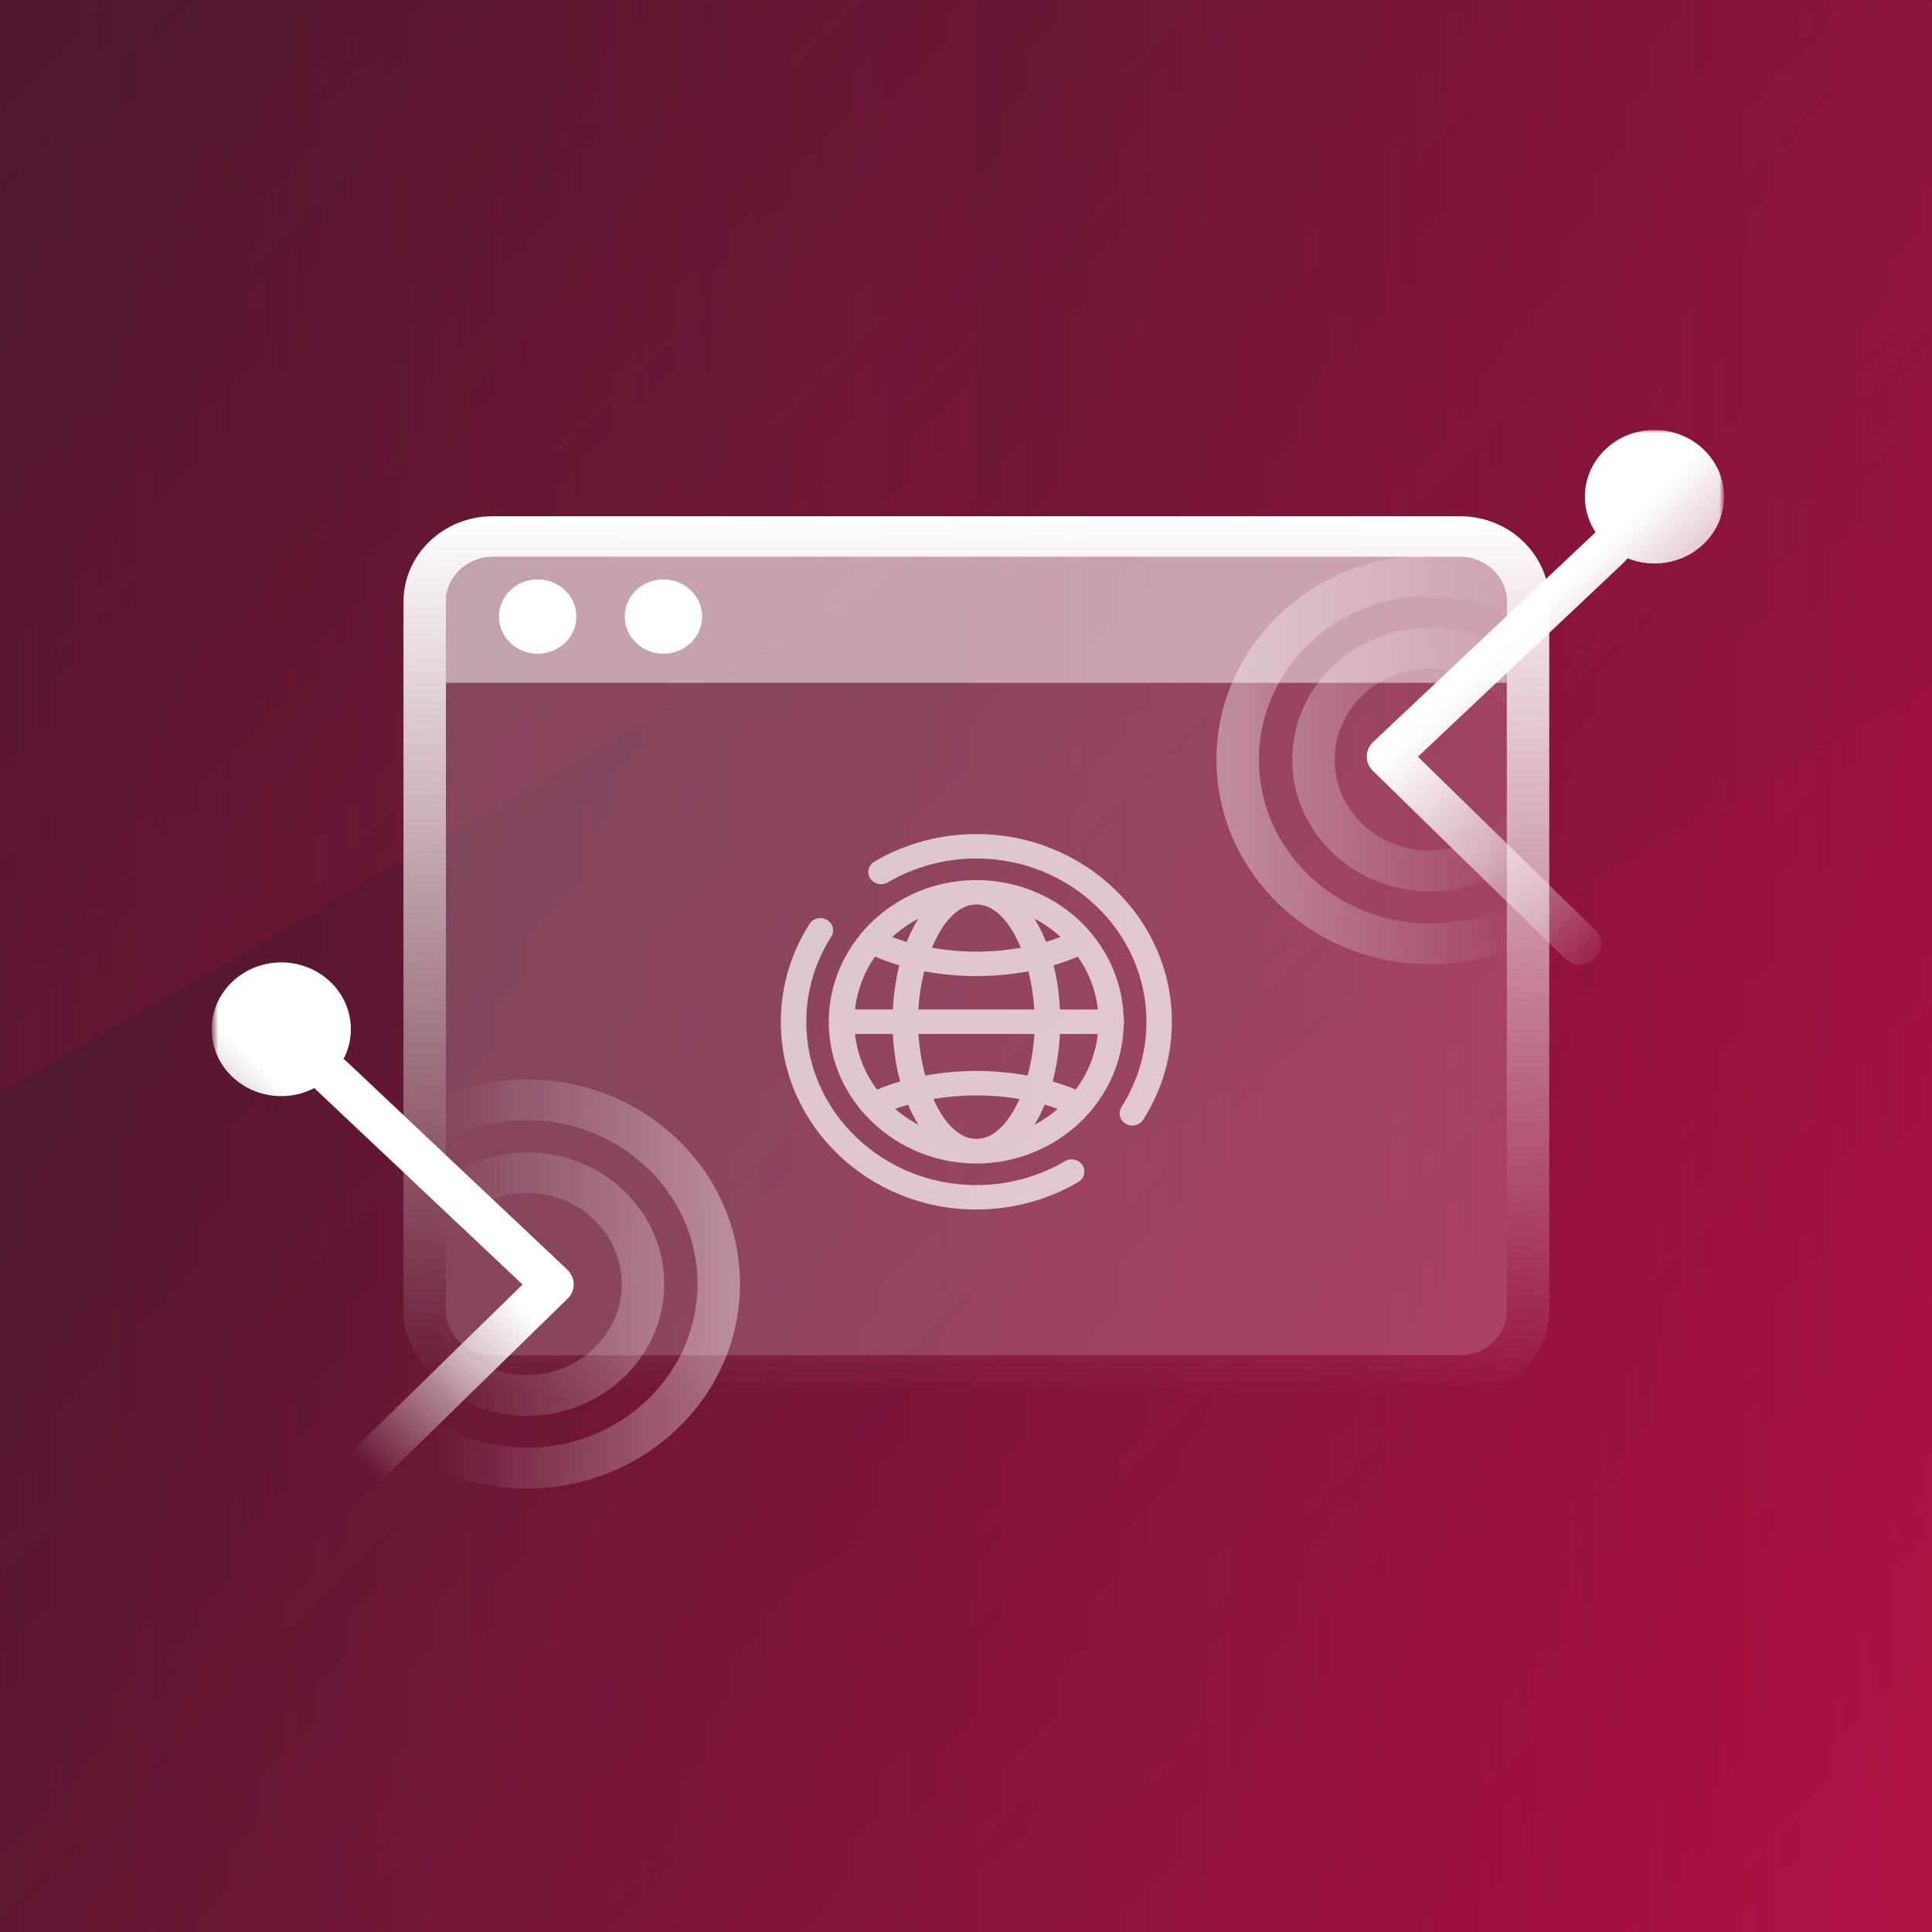 <svg width="350" height="350" viewBox="0 0 350 350" fill="none" xmlns="http://www.w3.org/2000/svg">
<rect x="0" y="0" width="350" height="350" fill="#333333" stroke="none"/>
<g clip-path="url(#clip0_1452_2338)">
<g clip-path="url(#clip1_1452_2338)">
<mask id="mask0_1452_2338" style="mask-type:luminance" maskUnits="userSpaceOnUse" x="-247" y="-63" width="845" height="475">
<path d="M597.444 -63H-247V412H597.444V-63Z" fill="white"/>
</mask>
<g mask="url(#mask0_1452_2338)">
<path d="M597.444 -63H-247V412H597.444V-63Z" fill="#201C26"/>
<path d="M597.444 -63.22H-247V411.78H597.444V-63.22Z" fill="url(#paint0_linear_1452_2338)"/>
<path opacity="0.25" d="M751.381 547.775V232.683C751.381 227.483 748.606 222.681 744.106 220.082L471.236 62.538C466.737 59.938 461.187 59.938 456.687 62.538L183.818 220.082C179.317 222.681 176.543 227.483 176.543 232.683V547.775C176.543 552.974 179.317 557.777 183.818 560.376L456.687 717.922C461.187 720.521 466.737 720.521 471.236 717.922L744.106 560.376C748.606 557.777 751.381 552.974 751.381 547.775Z" fill="url(#paint1_linear_1452_2338)"/>
<path opacity="0.25" d="M-398.297 -227.364V87.728C-398.297 92.928 -395.523 97.73 -391.021 100.33L-118.153 257.873C-113.652 260.473 -108.104 260.473 -103.602 257.873L169.266 100.33C173.767 97.73 176.541 92.928 176.541 87.728V-227.364C176.541 -232.564 173.767 -237.366 169.266 -239.966L-103.602 -397.509C-108.104 -400.109 -113.652 -400.109 -118.153 -397.509L-391.021 -239.966C-395.523 -237.366 -398.297 -232.559 -398.297 -227.364Z" fill="url(#paint2_linear_1452_2338)"/>
<path opacity="0.5" d="M462.639 333.612V14.727C462.639 9.465 459.863 4.605 455.364 1.974L182.495 -157.466C177.994 -160.097 172.445 -160.097 167.944 -157.466L-104.924 1.974C-109.425 4.605 -112.199 9.465 -112.199 14.727V333.612C-112.199 338.874 -109.425 343.734 -104.924 346.365L167.944 505.804C172.445 508.438 177.994 508.438 182.495 505.804L455.364 346.365C459.863 343.734 462.639 338.874 462.639 333.612Z" fill="url(#paint3_linear_1452_2338)"/>
<mask id="mask1_1452_2338" style="mask-type:luminance" maskUnits="userSpaceOnUse" x="38" y="42" width="275" height="264">
<path d="M312.541 42.666H38.344V305.935H312.541V42.666Z" fill="white"/>
</mask>
<g mask="url(#mask1_1452_2338)">
<mask id="mask2_1452_2338" style="mask-type:luminance" maskUnits="userSpaceOnUse" x="38" y="77" width="275" height="194">
<path d="M312.541 77.889H38.344V270.711H312.541V77.889Z" fill="white"/>
</mask>
<g mask="url(#mask2_1452_2338)">
<path opacity="0.2" d="M80.781 237.398C80.781 241.87 84.579 245.517 89.238 245.517H264.516C269.173 245.517 272.973 241.87 272.973 237.398V123.712H80.781V237.398Z" fill="white"/>
<path opacity="0.6" d="M272.973 109.023C272.973 104.55 269.173 100.904 264.516 100.904H89.238C84.579 100.904 80.781 104.55 80.781 109.023V123.712H272.973V109.023Z" fill="white"/>
<path opacity="0.7" d="M197.353 201.555C201.122 197.244 203.427 191.723 203.568 185.685C203.629 185.494 203.66 185.301 203.66 185.095C203.66 184.888 203.612 184.696 203.568 184.504C203.427 178.821 201.351 173.595 197.956 169.387C197.863 169.24 197.753 169.107 197.648 168.989C192.742 163.173 185.254 159.438 176.874 159.438C168.495 159.438 161.007 163.173 156.102 168.989C155.979 169.122 155.856 169.255 155.764 169.417C152.258 173.757 150.137 179.19 150.137 185.11C150.137 191.325 152.458 197.038 156.302 201.481C156.409 201.614 156.517 201.732 156.64 201.85C161.545 207.298 168.787 210.782 176.859 210.782C184.931 210.782 192.249 207.283 197.155 201.777C197.217 201.717 197.278 201.644 197.34 201.57L197.353 201.555ZM154.888 187.309H161.745C161.899 190.38 162.36 193.273 163.067 195.916C161.606 196.344 160.208 196.831 158.885 197.392C156.717 194.484 155.287 191.044 154.888 187.309ZM158.516 173.285C159.9 173.89 161.376 174.422 162.913 174.865C162.298 177.345 161.899 180.031 161.76 182.866H154.903C155.287 179.337 156.563 176.075 158.531 173.27L158.516 173.285ZM198.875 182.881H192.019C191.88 180.046 191.496 177.36 190.866 174.879C192.403 174.422 193.865 173.89 195.264 173.3C197.217 176.104 198.505 179.367 198.892 182.896L198.875 182.881ZM166.373 182.881C166.511 180.533 166.88 178.171 167.434 175.957C170.447 176.518 173.63 176.828 176.874 176.828C180.118 176.828 183.286 176.518 186.315 175.957C186.868 178.171 187.237 180.533 187.376 182.881H166.358H166.373ZM187.391 187.309C187.237 189.878 186.806 192.462 186.161 194.853C183.194 194.307 180.072 194.011 176.89 194.011C173.707 194.011 170.586 194.307 167.618 194.853C166.972 192.447 166.542 189.878 166.388 187.309H187.406H187.391ZM189.512 170.642C188.898 169.092 188.175 167.69 187.376 166.406C189.113 167.306 190.712 168.443 192.127 169.742C191.281 170.067 190.42 170.362 189.512 170.628V170.642ZM184.931 171.705C182.363 172.148 179.657 172.399 176.89 172.399C174.122 172.399 171.416 172.148 168.833 171.705C170.709 167.129 173.523 163.852 176.89 163.852C180.257 163.852 183.055 167.129 184.931 171.705ZM164.251 170.642C163.344 170.377 162.483 170.081 161.637 169.756C163.052 168.458 164.651 167.321 166.388 166.42C165.589 167.69 164.866 169.107 164.251 170.657V170.642ZM164.512 200.123C165.066 201.437 165.696 202.662 166.388 203.77C164.851 202.973 163.452 201.998 162.16 200.891C162.913 200.61 163.698 200.359 164.512 200.123ZM169.094 199.09C171.601 198.676 174.214 198.44 176.89 198.44C179.565 198.44 182.179 198.676 184.685 199.09C182.809 203.341 180.103 206.324 176.89 206.324C173.676 206.324 170.97 203.341 169.094 199.09ZM189.267 200.123C190.066 200.359 190.85 200.61 191.619 200.891C190.327 201.998 188.928 202.973 187.391 203.77C188.083 202.662 188.713 201.437 189.267 200.109V200.123ZM190.696 195.916C191.404 193.273 191.865 190.38 192.019 187.309H198.875C198.475 191.044 197.045 194.484 194.877 197.392C193.557 196.831 192.157 196.344 190.696 195.916Z" fill="white"/>
<path opacity="0.7" d="M176.877 151.096C170.342 151.096 163.946 152.823 158.411 156.086C157.32 156.721 156.981 158.093 157.642 159.127C158.304 160.175 159.733 160.5 160.81 159.865C165.637 157.03 171.188 155.525 176.877 155.525C193.867 155.525 207.691 168.796 207.691 185.109C207.691 190.571 206.121 195.9 203.169 200.536C202.505 201.584 202.844 202.942 203.939 203.576C204.304 203.798 204.722 203.901 205.135 203.901C205.905 203.901 206.675 203.532 207.106 202.838C210.501 197.509 212.3 191.383 212.3 185.109C212.3 166.36 196.418 151.096 176.877 151.096Z" fill="white"/>
<path opacity="0.7" d="M192.944 210.352C188.117 213.187 182.567 214.692 176.878 214.692C159.888 214.692 146.065 201.421 146.065 185.109C146.065 179.647 147.634 174.317 150.586 169.682C151.247 168.634 150.909 167.276 149.817 166.64C148.741 166.006 147.311 166.33 146.65 167.379C143.252 172.708 141.453 178.834 141.453 185.109C141.453 203.857 157.336 219.121 176.878 219.121C183.412 219.121 189.793 217.394 195.341 214.132C196.437 213.497 196.775 212.124 196.111 211.091C195.451 210.042 194.022 209.718 192.944 210.352Z" fill="white"/>
<path d="M264.515 252.898H89.238C80.336 252.898 73.094 245.945 73.094 237.398V109.023C73.094 100.475 80.336 93.522 89.238 93.522H264.515C273.417 93.522 280.66 100.475 280.66 109.023V237.398C280.66 245.945 273.417 252.898 264.515 252.898ZM89.238 100.903C84.579 100.903 80.782 104.55 80.782 109.023V237.398C80.782 241.87 84.579 245.517 89.238 245.517H264.515C269.172 245.517 272.972 241.87 272.972 237.398V109.023C272.972 104.55 269.172 100.903 264.515 100.903H89.238Z" fill="url(#paint4_linear_1452_2338)"/>
<path d="M97.402 118.427C101.274 118.427 104.413 115.413 104.413 111.695C104.413 107.977 101.274 104.964 97.402 104.964C93.53 104.964 90.391 107.977 90.391 111.695C90.391 115.413 93.53 118.427 97.402 118.427Z" fill="white"/>
<path d="M120.187 118.427C124.059 118.427 127.198 115.413 127.198 111.695C127.198 107.977 124.059 104.964 120.187 104.964C116.315 104.964 113.176 107.977 113.176 111.695C113.176 115.413 116.315 118.427 120.187 118.427Z" fill="white"/>
<path opacity="0.6" fill-rule="evenodd" clip-rule="evenodd" d="M220.375 137.618C220.375 158.049 237.686 174.672 258.964 174.672C280.243 174.672 297.558 158.049 297.558 137.618C297.558 117.187 280.243 100.564 258.964 100.564C237.686 100.564 220.375 117.187 220.375 137.618ZM228.063 137.618C228.063 121.261 241.93 107.945 258.964 107.945C276.003 107.945 289.87 121.261 289.87 137.618C289.87 153.975 276.003 167.29 258.964 167.29C241.93 167.29 228.063 153.975 228.063 137.618ZM234.106 137.604C234.106 150.772 245.251 161.475 258.964 161.475C272.682 161.475 283.827 150.772 283.827 137.604C283.827 124.435 272.682 113.732 258.964 113.732C245.251 113.732 234.106 124.435 234.106 137.604ZM241.79 137.618C241.79 128.524 249.495 121.128 258.964 121.128C268.438 121.128 276.139 128.524 276.139 137.618C276.139 146.712 268.438 154.108 258.964 154.108C249.495 154.108 241.79 146.712 241.79 137.618Z" fill="url(#paint5_linear_1452_2338)"/>
<path opacity="0.6" fill-rule="evenodd" clip-rule="evenodd" d="M134.059 232.597C134.059 212.165 116.746 195.543 95.467 195.543C74.187 195.543 56.875 212.165 56.875 232.597C56.875 253.028 74.187 269.651 95.467 269.651C116.746 269.651 134.059 253.028 134.059 232.597ZM126.371 232.597C126.371 248.954 112.503 262.269 95.467 262.269C78.431 262.269 64.562 248.954 64.562 232.597C64.562 216.24 78.431 202.924 95.467 202.924C112.503 202.924 126.371 216.24 126.371 232.597ZM120.329 232.612C120.329 219.444 109.182 208.741 95.467 208.741C81.753 208.741 70.606 219.444 70.606 232.612C70.606 245.78 81.753 256.483 95.467 256.483C109.182 256.483 120.329 245.78 120.329 232.612ZM112.642 232.597C112.642 241.691 104.938 249.087 95.467 249.087C85.996 249.087 78.293 241.691 78.293 232.597C78.293 223.503 85.996 216.108 95.467 216.108C104.938 216.108 112.642 223.503 112.642 232.597Z" fill="url(#paint6_linear_1452_2338)"/>
<path d="M299.83 77.889C292.868 77.83 287.177 83.203 287.115 89.891C287.102 92.297 287.806 94.541 289.068 96.445C289.006 96.504 288.932 96.549 288.852 96.608L248.754 134.429C248.033 135.108 247.615 136.053 247.602 137.027C247.585 138.002 247.985 138.946 248.706 139.64L283.504 173.638C284.256 174.376 285.255 174.746 286.24 174.746C287.225 174.746 288.193 174.391 288.932 173.682C290.453 172.25 290.467 169.918 288.976 168.457L256.873 137.086L294.236 101.848C294.464 101.627 294.649 101.391 294.821 101.125C296.294 101.73 297.908 102.07 299.615 102.085C306.581 102.144 312.268 96.77 312.33 90.082C312.391 83.41 306.797 77.948 299.83 77.889Z" fill="url(#paint7_linear_1452_2338)"/>
<path d="M102.782 230.017L62.684 192.195C62.545 192.062 62.391 191.959 62.238 191.841C63.099 190.187 63.575 188.327 63.56 186.349C63.499 179.662 57.81 174.288 50.845 174.347C43.879 174.421 38.283 179.883 38.344 186.57C38.406 193.258 44.095 198.631 51.06 198.573C53.212 198.558 55.227 198.012 56.979 197.096C57.087 197.215 57.179 197.347 57.302 197.465L94.664 232.704L62.56 264.073C61.069 265.52 61.1 267.867 62.607 269.3C63.36 270.008 64.329 270.362 65.297 270.362C66.266 270.362 67.281 269.993 68.034 269.255L102.828 235.257C104.32 233.811 104.289 231.463 102.782 230.031V230.017Z" fill="url(#paint8_linear_1452_2338)"/>
</g>
</g>
</g>
</g>
</g>
<defs>
<linearGradient id="paint0_linear_1452_2338" x1="737.306" y1="945.495" x2="-133.528" y2="74.662" gradientUnits="userSpaceOnUse">
<stop stop-color="#FA0B53"/>
<stop offset="1" stop-color="#FA0B53" stop-opacity="0"/>
</linearGradient>
<linearGradient id="paint1_linear_1452_2338" x1="849.081" y1="390.225" x2="243.782" y2="390.225" gradientUnits="userSpaceOnUse">
<stop stop-color="#FA0B53"/>
<stop offset="1" stop-color="#FA0B53" stop-opacity="0.1"/>
</linearGradient>
<linearGradient id="paint2_linear_1452_2338" x1="-390.405" y1="-69.811" x2="214.893" y2="-69.811" gradientUnits="userSpaceOnUse">
<stop stop-color="#FA0B53"/>
<stop offset="1" stop-color="#FA0B53" stop-opacity="0.1"/>
</linearGradient>
<linearGradient id="paint3_linear_1452_2338" x1="560.339" y1="174.167" x2="-44.959" y2="174.167" gradientUnits="userSpaceOnUse">
<stop stop-color="#FA0B53"/>
<stop offset="1" stop-color="#FA0B53" stop-opacity="0.1"/>
</linearGradient>
<linearGradient id="paint4_linear_1452_2338" x1="176.877" y1="93.522" x2="176.877" y2="252.898" gradientUnits="userSpaceOnUse">
<stop stop-color="white"/>
<stop offset="1" stop-color="white" stop-opacity="0"/>
</linearGradient>
<linearGradient id="paint5_linear_1452_2338" x1="192.274" y1="174.672" x2="275.479" y2="174.672" gradientUnits="userSpaceOnUse">
<stop stop-color="white"/>
<stop offset="1" stop-color="white" stop-opacity="0"/>
</linearGradient>
<linearGradient id="paint6_linear_1452_2338" x1="162.158" y1="195.543" x2="78.954" y2="195.543" gradientUnits="userSpaceOnUse">
<stop stop-color="white"/>
<stop offset="1" stop-color="white" stop-opacity="0"/>
</linearGradient>
<linearGradient id="paint7_linear_1452_2338" x1="247.488" y1="141.073" x2="286.706" y2="181.16" gradientUnits="userSpaceOnUse">
<stop stop-color="white"/>
<stop offset="1" stop-color="white" stop-opacity="0"/>
</linearGradient>
<linearGradient id="paint8_linear_1452_2338" x1="99.991" y1="241.297" x2="72.364" y2="271.485" gradientUnits="userSpaceOnUse">
<stop stop-color="white"/>
<stop offset="1" stop-color="white" stop-opacity="0"/>
</linearGradient>
<clipPath id="clip0_1452_2338">
<rect width="350" height="350" fill="white"/>
</clipPath>
<clipPath id="clip1_1452_2338">
<rect width="844.444" height="475" fill="white" transform="translate(-247 -63)"/>
</clipPath>
</defs>
</svg>
